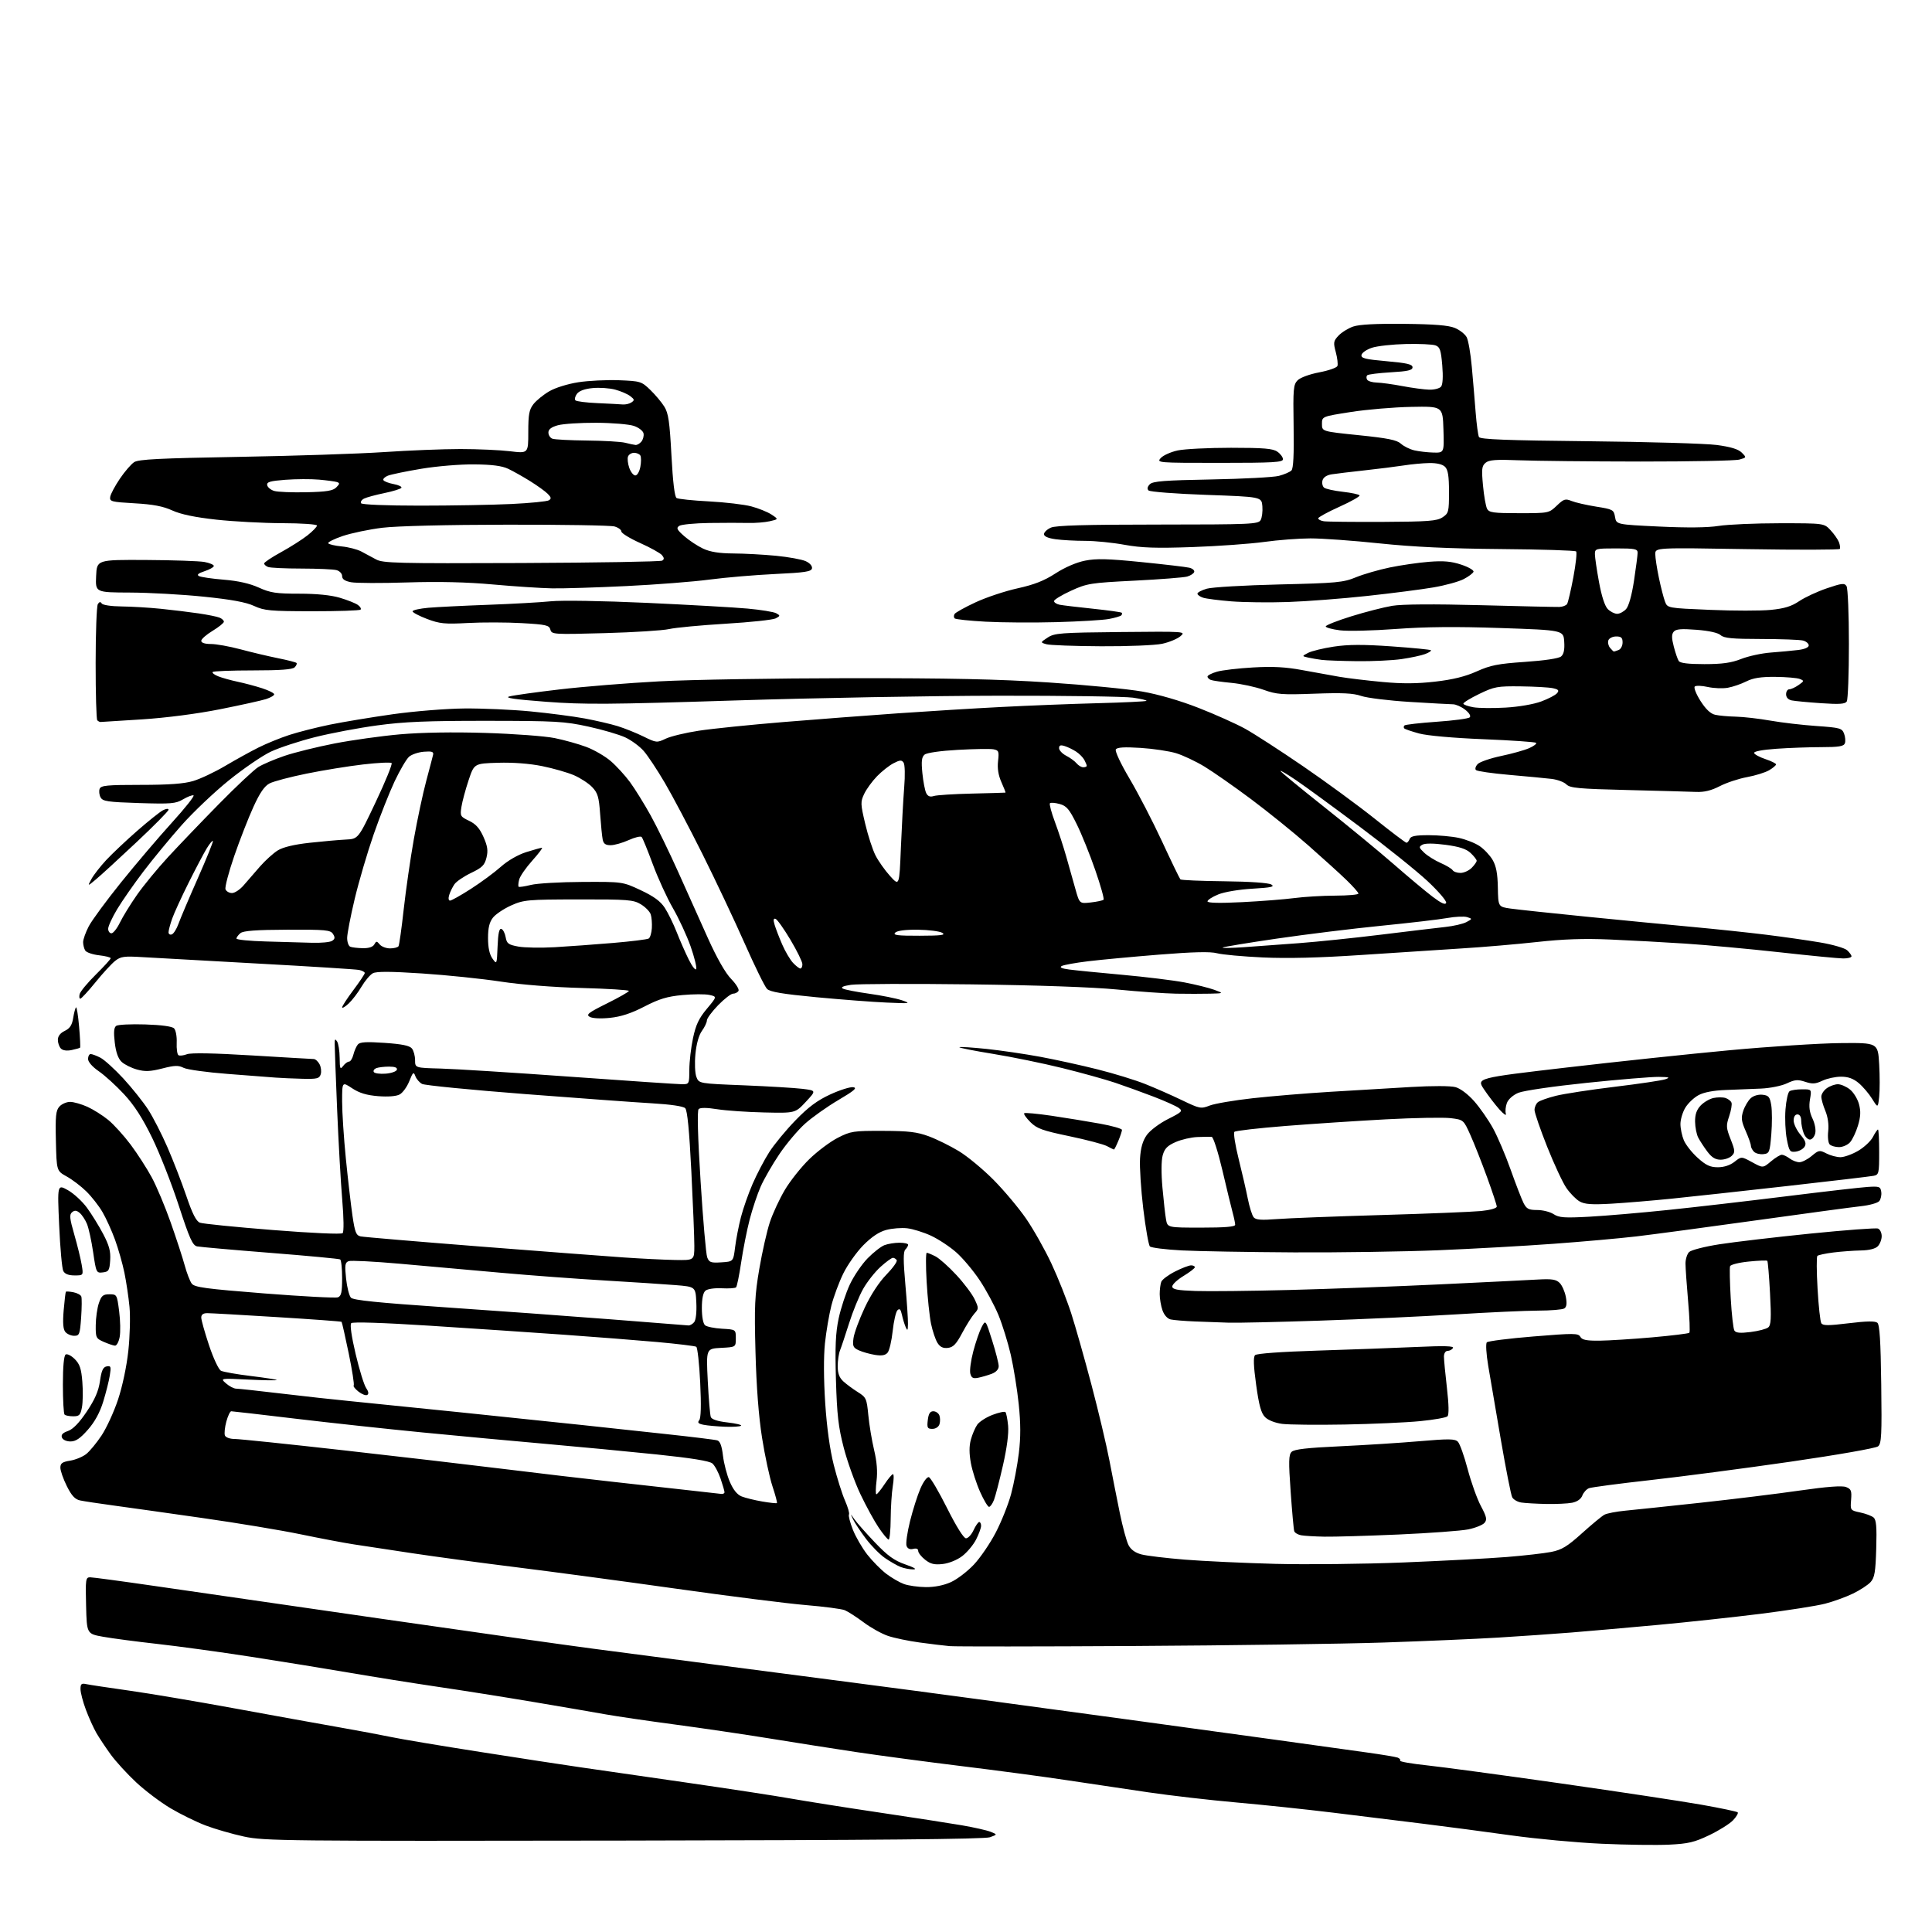 <?xml version="1.0" encoding="UTF-8" standalone="no"?>
<svg 
  version="1.1" 
  xmlns="http://www.w3.org/2000/svg" 
  xmlns:xlink="http://www.w3.org/1999/xlink" 
  xmlns:svg="http://www.w3.org/2000/svg"
  xmlns:rdf="http://www.w3.org/1999/02/22-rdf-syntax-ns#"
  xmlns:cc="http://creativecommons.org/ns#"
  xmlns:dc="http://purl.org/dc/elements/1.1/"
  viewBox="0 0 768 768"
  width="768"
  height="768"
>
<style>svg {background-color: white; }</style>"
<path stroke="none" fill="black" fill-rule="evenodd" d="M663.50,733.28C658.55,733.52 646.51,733.36 636.74,732.92C626.98,732.49 610.78,730.99 600.74,729.59C590.71,728.19 575.08,726.12 566.00,725.00C556.92,723.87 540.73,721.88 530.00,720.57C519.27,719.26 501.95,717.43 491.50,716.51C481.05,715.59 465.30,713.77 456.50,712.48C447.70,711.18 433.07,709.00 424.00,707.64C414.93,706.27 396.02,703.74 382.00,702.03C367.98,700.31 349.07,697.78 340.00,696.42C330.93,695.05 315.40,692.61 305.50,691.00C295.60,689.40 278.84,686.93 268.27,685.52C257.69,684.11 245.31,682.30 240.77,681.49C236.22,680.67 223.28,678.45 212.00,676.55C200.72,674.65 183.62,671.94 174.00,670.53C164.38,669.11 148.62,666.60 139.00,664.95C129.38,663.30 111.60,660.42 99.50,658.55C87.40,656.68 70.75,654.40 62.50,653.48C54.25,652.56 44.58,651.28 41.00,650.64C34.50,649.48 34.50,649.48 34.22,638.24C33.95,627.77 34.06,627.00 35.83,627.00C36.87,627.00 48.47,628.56 61.61,630.47C74.75,632.37 114.97,638.19 151.00,643.40C187.03,648.60 225.28,654.01 236.00,655.41C246.72,656.82 267.43,659.53 282.00,661.43C296.57,663.34 320.88,666.50 336.00,668.47C351.12,670.43 374.75,673.56 388.50,675.42C402.25,677.29 428.80,680.89 447.50,683.42C466.20,685.96 492.98,689.63 507.00,691.58C521.02,693.52 537.39,695.80 543.37,696.64C549.35,697.47 554.86,698.39 555.61,698.68C556.37,698.97 556.80,699.52 556.56,699.90C556.33,700.27 561.18,701.12 567.35,701.77C573.51,702.43 597.44,705.66 620.53,708.95C643.61,712.25 668.73,716.05 676.34,717.40C683.95,718.74 690.44,720.11 690.76,720.43C691.08,720.75 690.26,722.16 688.94,723.56C687.62,724.97 683.38,727.63 679.52,729.48C673.56,732.34 671.14,732.91 663.50,733.28zM248.00,731.66C113.04,731.88 105.05,731.80 97.00,730.06C92.33,729.05 85.46,727.07 81.75,725.66C78.04,724.25 71.75,721.16 67.77,718.80C63.79,716.43 57.65,711.80 54.12,708.50C50.59,705.20 46.06,700.25 44.05,697.50C42.05,694.75 39.48,690.89 38.34,688.93C37.21,686.96 35.31,682.78 34.14,679.64C32.96,676.50 32.00,672.81 32.00,671.44C32.00,669.39 32.39,669.05 34.25,669.46C35.49,669.73 43.13,670.89 51.24,672.03C59.35,673.17 78.25,676.36 93.24,679.11C108.23,681.86 126.80,685.22 134.50,686.57C142.20,687.92 151.65,689.69 155.50,690.50C159.35,691.31 175.32,693.99 191.00,696.44C206.68,698.90 224.45,701.62 230.50,702.49C236.55,703.36 255.45,706.08 272.50,708.55C289.55,711.01 308.45,713.90 314.50,714.98C320.55,716.05 336.30,718.54 349.50,720.50C362.70,722.46 377.45,724.74 382.28,725.57C387.11,726.40 392.28,727.56 393.78,728.16C396.50,729.25 396.50,729.25 393.50,730.34C391.40,731.10 347.69,731.50 248.00,731.66zM451.00,654.31C412.77,654.53 379.70,654.56 377.50,654.36C375.30,654.16 369.91,653.51 365.53,652.91C361.14,652.32 355.52,651.14 353.03,650.31C350.54,649.48 346.15,647.04 343.29,644.89C340.42,642.75 337.04,640.58 335.79,640.07C334.53,639.56 327.55,638.65 320.28,638.04C313.01,637.43 289.81,634.50 268.71,631.52C247.61,628.55 219.14,624.73 205.43,623.03C191.72,621.33 173.07,618.82 164.00,617.45C154.93,616.09 144.35,614.48 140.50,613.89C136.65,613.30 127.20,611.50 119.50,609.91C111.80,608.31 94.25,605.40 80.50,603.44C66.75,601.47 50.78,599.23 45.00,598.44C39.22,597.66 33.29,596.76 31.81,596.44C29.81,596.01 28.45,594.54 26.56,590.74C25.15,587.92 24.00,584.63 24.00,583.43C24.00,581.68 24.75,581.14 27.85,580.64C29.97,580.30 32.85,579.12 34.25,578.02C35.65,576.92 38.41,573.58 40.38,570.61C42.35,567.64 45.30,561.22 46.92,556.35C48.65,551.18 50.35,543.14 51.01,537.01C51.64,531.23 51.85,523.36 51.48,519.51C51.11,515.65 50.20,509.55 49.46,505.95C48.72,502.34 47.04,496.44 45.73,492.83C44.42,489.22 42.16,484.24 40.71,481.77C39.27,479.31 36.38,475.62 34.29,473.58C32.21,471.54 28.70,468.87 26.50,467.66C22.50,465.44 22.50,465.44 22.22,453.59C21.98,443.60 22.20,441.44 23.62,439.87C24.55,438.84 26.48,438.01 27.90,438.02C29.33,438.03 32.42,438.92 34.77,439.98C37.12,441.05 40.84,443.40 43.05,445.21C45.26,447.02 49.25,451.43 51.93,455.00C54.60,458.57 58.37,464.43 60.31,468.00C62.24,471.57 65.65,479.68 67.87,486.00C70.10,492.32 72.60,499.98 73.42,503.00C74.24,506.02 75.49,509.28 76.21,510.24C77.31,511.72 81.65,512.31 105.10,514.16C120.27,515.35 133.44,516.05 134.35,515.70C135.67,515.19 136.00,513.66 136.00,508.09C136.00,504.26 135.65,500.90 135.22,500.64C134.80,500.37 122.31,499.20 107.47,498.03C92.64,496.86 79.54,495.70 78.36,495.46C76.57,495.09 75.37,492.43 71.07,479.26C68.25,470.59 63.49,458.48 60.50,452.34C56.67,444.48 53.37,439.35 49.35,435.02C46.22,431.63 41.70,427.52 39.33,425.88C36.72,424.09 35.00,422.13 35.00,420.95C35.00,419.88 35.47,419.00 36.05,419.00C36.63,419.00 38.37,419.66 39.93,420.46C41.48,421.27 45.57,424.98 49.02,428.71C52.46,432.45 56.88,437.98 58.84,441.00C60.80,444.02 64.26,450.77 66.54,456.00C68.82,461.23 72.20,469.94 74.05,475.36C76.47,482.48 77.98,485.45 79.45,486.03C80.58,486.47 93.61,487.78 108.41,488.95C124.14,490.20 135.69,490.71 136.21,490.19C136.73,489.67 136.66,484.14 136.04,476.90C135.46,470.08 134.55,453.93 134.01,441.00C133.48,428.07 133.04,416.38 133.04,415.00C133.03,413.02 133.23,412.81 134.00,414.00C134.53,414.82 134.99,417.75 135.02,420.50C135.06,424.87 135.23,425.28 136.39,423.75C137.12,422.79 138.18,422.00 138.75,422.00C139.32,422.00 140.09,420.77 140.47,419.26C140.85,417.75 141.65,415.92 142.24,415.21C143.07,414.21 145.60,414.06 152.91,414.56C159.86,415.04 162.84,415.66 163.75,416.80C164.44,417.67 165.00,419.76 165.00,421.44C165.00,424.50 165.00,424.50 175.25,424.77C180.89,424.92 204.11,426.38 226.86,428.02C249.60,429.66 269.52,431.00 271.11,431.00C273.96,431.00 274.00,430.92 274.02,425.25C274.03,422.09 274.68,416.43 275.48,412.68C276.60,407.37 277.82,404.80 280.98,401.02C285.04,396.17 285.04,396.17 282.00,395.50C280.33,395.13 275.50,395.16 271.27,395.55C265.18,396.12 262.03,397.08 256.14,400.13C250.90,402.83 246.85,404.16 242.48,404.61C238.82,404.99 235.51,404.83 234.43,404.22C232.86,403.34 233.88,402.55 241.29,398.87C246.08,396.50 250.00,394.26 250.00,393.90C250.00,393.54 241.56,393.02 231.25,392.74C219.96,392.44 207.13,391.43 199.00,390.19C191.57,389.06 177.56,387.61 167.86,386.97C155.27,386.14 149.65,386.12 148.22,386.88C147.12,387.47 145.09,389.88 143.70,392.23C142.32,394.58 140.02,397.59 138.60,398.92C137.17,400.26 136.00,400.93 136.01,400.42C136.02,399.92 138.04,396.81 140.51,393.52C142.98,390.23 145.00,387.20 145.00,386.79C145.00,386.38 143.99,385.83 142.75,385.57C141.51,385.31 123.62,384.18 103.00,383.06C82.38,381.94 61.64,380.78 56.91,380.49C49.35,380.02 48.03,380.19 45.78,381.96C44.37,383.07 40.84,386.90 37.94,390.49C35.03,394.07 32.32,397.00 31.92,397.00C31.52,397.00 31.41,396.16 31.67,395.14C31.94,394.12 34.82,390.64 38.08,387.42C41.34,384.20 44.00,381.27 44.00,380.91C44.00,380.55 41.92,380.03 39.38,379.74C36.83,379.45 34.37,378.61 33.89,377.86C33.42,377.11 33.04,375.60 33.04,374.50C33.05,373.40 34.06,370.58 35.28,368.23C36.50,365.88 42.29,358.00 48.15,350.73C54.01,343.45 63.10,332.77 68.34,327.00C73.58,321.23 77.45,316.35 76.93,316.17C76.42,315.98 74.54,316.70 72.75,317.76C69.84,319.48 68.01,319.63 55.22,319.23C42.74,318.83 40.83,318.54 39.98,316.96C39.44,315.96 39.28,314.44 39.61,313.57C40.12,312.23 42.56,312.00 55.93,312.00C67.11,312.00 73.12,311.56 76.78,310.47C79.62,309.63 85.34,306.93 89.50,304.47C93.66,302.01 99.63,298.71 102.78,297.14C105.93,295.57 111.42,293.32 115.00,292.16C118.58,290.99 125.83,289.15 131.13,288.06C136.42,286.98 147.67,285.12 156.13,283.92C164.68,282.72 177.27,281.70 184.50,281.63C191.65,281.56 203.51,282.08 210.87,282.79C218.22,283.50 227.89,284.76 232.37,285.59C236.84,286.42 242.75,287.79 245.50,288.64C248.25,289.49 252.87,291.34 255.77,292.76C260.94,295.30 261.12,295.31 264.65,293.63C266.63,292.69 272.58,291.26 277.87,290.46C283.17,289.65 298.30,288.11 311.50,287.02C324.70,285.94 345.18,284.37 357.00,283.55C368.82,282.72 387.27,281.59 398.00,281.04C408.73,280.48 426.01,279.80 436.40,279.53C446.80,279.26 455.50,278.84 455.73,278.60C455.97,278.36 453.54,277.79 450.33,277.33C447.13,276.87 423.12,276.52 397.00,276.56C370.88,276.59 323.62,277.44 292.00,278.45C242.06,280.04 232.20,280.11 217.01,278.96C204.48,278.01 200.37,277.41 202.51,276.84C204.16,276.39 213.15,275.14 222.50,274.05C231.85,272.95 249.62,271.51 262.00,270.85C274.38,270.18 308.35,269.62 337.50,269.59C377.69,269.56 396.91,269.97 417.00,271.30C431.57,272.26 448.23,273.88 454.00,274.89C460.55,276.03 469.01,278.49 476.50,281.42C483.10,284.00 491.43,287.74 495.00,289.71C498.57,291.69 508.93,298.39 518.00,304.60C527.08,310.81 539.88,320.19 546.46,325.44C553.03,330.70 558.72,335.00 559.10,335.00C559.48,335.00 560.05,334.32 560.36,333.50C560.80,332.36 562.64,332.00 567.92,332.00C571.76,332.00 577.16,332.48 579.91,333.08C582.67,333.67 586.38,335.13 588.16,336.33C589.94,337.53 592.27,340.00 593.34,341.83C594.75,344.26 595.32,347.24 595.42,352.82C595.56,360.48 595.56,360.48 600.53,361.18C603.26,361.57 616.98,363.03 631.00,364.43C645.02,365.83 663.92,367.66 673.00,368.49C682.08,369.33 695.12,370.71 702.00,371.56C708.88,372.41 718.55,373.79 723.50,374.63C728.45,375.46 733.29,376.86 734.25,377.73C735.21,378.60 736.00,379.69 736.00,380.15C736.00,380.62 734.54,381.00 732.75,381.00C730.96,381.00 719.60,379.90 707.50,378.55C695.40,377.21 678.52,375.66 670.00,375.10C661.48,374.54 647.98,373.81 640.00,373.47C629.63,373.02 621.37,373.31 611.00,374.46C603.02,375.34 589.52,376.50 581.00,377.02C572.48,377.55 554.48,378.72 541.00,379.63C524.48,380.74 511.78,381.05 502.00,380.60C494.02,380.23 485.82,379.48 483.77,378.93C481.15,378.23 474.34,378.39 460.77,379.48C450.17,380.33 437.45,381.52 432.50,382.12C427.55,382.72 422.84,383.57 422.04,384.01C421.06,384.55 422.04,385.01 425.04,385.40C427.49,385.73 436.99,386.67 446.16,387.50C455.32,388.33 466.41,389.69 470.82,390.52C475.22,391.36 480.55,392.68 482.66,393.45C486.50,394.86 486.50,394.86 481.00,395.00C477.98,395.08 471.91,395.08 467.52,395.00C463.13,394.92 452.55,394.18 444.02,393.34C434.33,392.40 412.44,391.63 385.74,391.30C362.21,391.01 340.86,391.09 338.28,391.48C335.14,391.95 334.07,392.45 335.04,392.98C335.84,393.41 340.55,394.33 345.50,395.02C350.45,395.71 356.30,396.88 358.50,397.62C362.27,398.90 361.92,398.95 352.50,398.54C347.00,398.31 334.40,397.34 324.50,396.41C311.03,395.13 306.10,394.30 304.90,393.10C304.02,392.22 300.02,384.07 296.01,375.00C292.00,365.93 284.45,349.95 279.24,339.50C274.02,329.05 267.28,316.29 264.26,311.15C261.24,306.01 257.47,300.32 255.87,298.51C254.28,296.69 251.00,294.28 248.58,293.14C246.16,292.00 239.53,290.06 233.84,288.82C224.41,286.76 220.85,286.56 193.50,286.54C169.85,286.52 160.64,286.90 150.00,288.35C142.57,289.35 131.38,291.47 125.13,293.05C118.88,294.63 111.00,297.22 107.63,298.81C104.26,300.40 96.77,305.52 90.99,310.19C85.21,314.85 76.74,322.89 72.17,328.05C67.60,333.21 60.77,341.49 56.99,346.46C53.22,351.43 48.52,358.17 46.56,361.44C44.60,364.71 43.00,368.20 43.00,369.19C43.00,370.19 43.59,371.00 44.30,371.00C45.02,371.00 46.54,369.07 47.68,366.72C48.83,364.36 51.87,359.41 54.46,355.72C57.04,352.03 62.57,345.29 66.76,340.75C70.94,336.21 80.02,326.74 86.93,319.70C93.84,312.66 100.93,306.01 102.67,304.92C104.41,303.83 109.10,301.83 113.08,300.47C117.07,299.12 125.99,296.91 132.91,295.56C139.84,294.21 151.57,292.57 159.00,291.91C167.57,291.16 179.98,290.95 193.00,291.35C204.28,291.70 216.65,292.62 220.50,293.40C224.35,294.18 230.01,295.77 233.08,296.92C236.15,298.07 240.50,300.59 242.75,302.52C245.01,304.45 248.46,308.23 250.44,310.91C252.41,313.60 256.10,319.56 258.65,324.15C261.19,328.74 266.09,338.80 269.54,346.50C272.99,354.20 278.34,366.12 281.43,372.99C284.99,380.89 288.37,386.82 290.64,389.14C292.61,391.17 293.93,393.31 293.56,393.91C293.19,394.51 292.22,395.00 291.40,395.00C290.59,395.00 287.92,397.07 285.46,399.59C283.01,402.12 281.00,404.84 281.00,405.63C281.00,406.43 280.11,408.30 279.03,409.79C277.80,411.48 276.83,414.94 276.44,419.00C276.09,422.66 276.26,426.64 276.83,428.11C277.84,430.72 277.84,430.72 295.67,431.43C305.48,431.83 315.98,432.46 319.00,432.83C324.50,433.51 324.50,433.51 320.31,438.01C316.12,442.50 316.12,442.50 303.81,442.22C297.04,442.07 288.62,441.49 285.09,440.93C280.97,440.27 278.34,440.26 277.72,440.88C277.10,441.50 277.37,451.75 278.50,469.67C279.46,484.98 280.64,498.54 281.12,499.80C281.89,501.83 282.56,502.07 286.75,501.80C291.50,501.50 291.50,501.50 292.21,495.81C292.59,492.69 293.64,487.29 294.54,483.81C295.43,480.34 297.54,474.35 299.22,470.50C300.90,466.65 303.85,461.02 305.78,458.00C307.71,454.98 312.39,449.29 316.19,445.38C321.33,440.07 324.87,437.44 330.03,435.06C333.85,433.30 337.97,432.00 339.18,432.18C340.90,432.43 339.58,433.57 333.25,437.30C328.77,439.94 322.79,444.18 319.97,446.72C317.15,449.26 312.58,454.68 309.82,458.77C307.06,462.86 303.72,468.65 302.40,471.64C301.08,474.62 299.10,480.54 298.00,484.78C296.90,489.03 295.39,496.68 294.63,501.79C293.87,506.90 292.96,511.37 292.60,511.73C292.25,512.09 289.69,512.26 286.92,512.11C284.08,511.96 281.26,512.37 280.45,513.05C279.49,513.84 279.00,516.20 279.00,520.00C279.00,523.46 279.51,526.18 280.28,526.82C280.98,527.40 284.02,528.02 287.03,528.19C292.50,528.50 292.50,528.50 292.50,532.00C292.50,535.50 292.50,535.50 286.60,535.80C280.70,536.11 280.70,536.11 281.35,548.97C281.71,556.05 282.25,562.49 282.56,563.30C282.92,564.23 285.28,565.00 289.17,565.44C292.49,565.82 294.93,566.40 294.59,566.74C294.25,567.08 291.39,567.27 288.24,567.15C285.08,567.03 281.24,566.69 279.70,566.38C277.59,565.96 277.16,565.51 277.95,564.56C278.64,563.73 278.78,558.63 278.34,549.61C277.98,542.08 277.27,535.67 276.77,535.36C276.26,535.05 269.25,534.20 261.18,533.47C253.10,532.75 236.38,531.44 224.00,530.56C211.62,529.68 187.79,528.08 171.03,527.00C152.28,525.80 140.20,525.40 139.62,525.98C139.05,526.55 139.73,531.28 141.38,538.28C142.86,544.54 144.74,550.61 145.55,551.76C146.49,553.12 146.66,554.09 146.00,554.50C145.44,554.85 143.88,554.26 142.52,553.20C141.17,552.14 140.31,551.02 140.60,550.73C140.90,550.44 140.00,544.70 138.62,537.98C137.23,531.26 135.95,525.62 135.78,525.45C135.61,525.27 124.06,524.43 110.12,523.57C96.18,522.70 83.70,522.00 82.39,522.00C80.78,522.00 80.00,522.57 80.00,523.75C80.00,524.71 81.39,529.66 83.09,534.76C84.80,539.90 86.91,544.41 87.84,544.89C88.75,545.36 94.11,546.31 99.75,546.99C105.39,547.67 110.00,548.39 110.00,548.59C110.00,548.79 104.94,548.71 98.75,548.41C87.50,547.86 87.50,547.86 89.86,549.93C91.16,551.07 92.96,552.00 93.86,552.01C94.76,552.01 102.92,552.90 112.00,553.98C121.08,555.06 133.00,556.38 138.50,556.90C144.00,557.43 164.03,559.47 183.00,561.42C201.97,563.38 223.80,565.66 231.50,566.48C239.20,567.31 254.05,568.91 264.50,570.04C274.95,571.16 284.23,572.30 285.12,572.57C286.24,572.90 286.93,574.75 287.39,578.64C287.75,581.72 288.97,586.39 290.11,589.03C291.49,592.24 293.05,594.17 294.84,594.87C296.30,595.45 299.98,596.35 303.00,596.87C306.02,597.39 308.65,597.67 308.84,597.49C309.02,597.31 308.23,594.31 307.07,590.83C305.92,587.35 304.05,578.65 302.92,571.50C301.58,563.01 300.68,551.21 300.32,537.50C299.83,519.11 300.02,514.98 301.85,504.31C303.00,497.61 304.88,489.29 306.04,485.81C307.19,482.34 309.87,476.57 311.99,473.00C314.11,469.43 318.47,463.94 321.68,460.81C324.88,457.68 329.98,453.86 333.00,452.31C338.18,449.66 339.23,449.50 351.00,449.54C361.23,449.57 364.54,449.97 369.24,451.71C372.39,452.88 377.77,455.54 381.19,457.61C384.60,459.69 390.80,464.82 394.95,469.01C399.10,473.20 404.90,480.11 407.84,484.36C410.78,488.61 415.33,496.68 417.96,502.29C420.59,507.91 424.11,516.77 425.80,522.00C427.49,527.23 431.12,540.05 433.88,550.50C436.64,560.95 439.84,574.45 441.00,580.50C442.16,586.55 444.03,595.99 445.15,601.49C446.27,606.98 447.83,612.70 448.60,614.20C449.54,616.01 451.27,617.26 453.76,617.91C455.82,618.45 463.57,619.38 471.00,619.98C478.43,620.58 494.62,621.33 507.00,621.66C519.38,621.98 542.33,621.73 558.00,621.10C573.67,620.46 592.12,619.49 599.00,618.93C605.88,618.38 613.80,617.47 616.61,616.92C620.82,616.09 622.99,614.78 628.85,609.50C632.77,605.97 636.79,602.65 637.78,602.12C638.78,601.58 642.50,600.86 646.05,600.52C649.60,600.18 663.08,598.76 676.00,597.36C688.92,595.96 706.68,593.78 715.46,592.51C726.17,590.97 732.21,590.51 733.80,591.11C735.86,591.90 736.13,592.56 735.84,596.21C735.50,600.35 735.54,600.40 739.42,601.22C741.58,601.67 743.98,602.57 744.75,603.21C745.85,604.12 746.09,606.86 745.83,615.59C745.56,624.92 745.18,627.15 743.59,628.90C742.54,630.06 739.39,632.12 736.59,633.47C733.79,634.83 728.80,636.64 725.50,637.49C722.20,638.35 710.73,640.15 700.00,641.50C689.27,642.84 670.83,644.84 659.00,645.93C647.17,647.02 631.65,648.38 624.50,648.96C617.35,649.53 604.30,650.43 595.50,650.97C586.70,651.50 566.23,652.39 550.00,652.93C533.77,653.47 489.23,654.09 451.00,654.31zM368.00,630.90C371.50,630.94 375.14,630.21 378.00,628.92C380.48,627.80 384.58,624.66 387.13,621.95C389.68,619.24 393.60,613.50 395.83,609.20C398.07,604.90 400.81,598.04 401.92,593.94C403.02,589.85 404.41,582.54 405.00,577.69C405.77,571.35 405.76,565.88 404.96,558.19C404.35,552.31 402.93,543.50 401.81,538.60C400.68,533.71 398.48,526.58 396.91,522.77C395.33,518.96 391.99,512.75 389.47,508.96C386.96,505.18 382.79,500.20 380.20,497.90C377.62,495.60 373.07,492.60 370.11,491.22C367.14,489.85 362.86,488.51 360.60,488.26C358.33,488.00 354.58,488.30 352.26,488.93C349.42,489.69 346.46,491.68 343.16,495.02C340.48,497.75 336.90,502.80 335.22,506.24C333.53,509.68 331.41,515.41 330.49,518.97C329.58,522.53 328.43,529.28 327.93,533.97C327.38,539.23 327.42,548.32 328.03,557.68C328.67,567.44 329.89,576.25 331.44,582.37C332.77,587.60 334.78,593.99 335.92,596.55C337.05,599.12 337.76,601.59 337.48,602.04C337.20,602.49 337.90,605.20 339.03,608.08C340.16,610.95 342.76,615.42 344.79,618.01C346.83,620.60 350.22,624.02 352.31,625.61C354.41,627.20 357.56,629.03 359.31,629.67C361.07,630.32 364.98,630.87 368.00,630.90zM363.00,623.86C361.62,623.87 359.38,623.43 358.00,622.89C356.62,622.34 353.83,620.75 351.79,619.34C349.74,617.93 346.33,614.47 344.20,611.64C342.07,608.81 339.79,605.38 339.13,604.00C337.94,601.50 337.94,601.50 339.70,604.00C340.67,605.38 344.33,609.52 347.85,613.21C352.88,618.48 355.45,620.34 359.87,621.88C363.54,623.16 364.63,623.85 363.00,623.86zM374.74,621.72C371.42,622.09 369.90,621.72 367.75,620.02C366.24,618.83 365.00,617.25 365.00,616.52C365.00,615.68 364.26,615.38 363.01,615.71C361.72,616.04 360.79,615.63 360.37,614.53C360.01,613.59 360.64,609.15 361.76,604.66C362.88,600.17 364.74,594.33 365.90,591.67C367.10,588.91 368.54,586.99 369.25,587.20C369.94,587.41 373.20,592.96 376.50,599.54C380.16,606.84 383.08,611.50 384.00,611.50C384.82,611.50 386.18,610.05 387.00,608.27C387.82,606.50 388.84,605.03 389.25,605.02C389.66,605.01 390.00,605.69 390.00,606.54C390.00,607.39 389.10,609.84 388.01,611.98C386.91,614.13 384.44,617.09 382.50,618.57C380.45,620.13 377.22,621.44 374.74,621.72zM353.25,612.00C352.84,612.00 351.06,609.86 349.30,607.25C347.53,604.64 344.27,598.67 342.05,594.00C339.82,589.33 336.83,581.00 335.40,575.50C333.27,567.29 332.71,562.46 332.30,548.50C331.92,535.30 332.16,529.84 333.38,524.09C334.25,520.02 336.25,513.95 337.83,510.59C339.40,507.24 342.58,502.57 344.88,500.21C347.19,497.85 350.21,495.49 351.60,494.96C352.99,494.43 355.68,494.00 357.57,494.00C359.45,494.00 361.00,494.36 361.00,494.80C361.00,495.24 360.50,496.10 359.88,496.72C359.05,497.55 359.05,501.13 359.88,510.44C360.50,517.37 360.97,524.49 360.93,526.27C360.88,528.98 360.73,529.18 360.00,527.50C359.53,526.40 358.86,524.20 358.52,522.61C358.05,520.45 357.60,520.00 356.75,520.85C356.13,521.47 355.28,525.17 354.86,529.08C354.44,532.98 353.54,536.85 352.85,537.68C351.95,538.77 350.54,539.02 347.83,538.59C345.76,538.26 342.88,537.45 341.43,536.79C339.12,535.73 338.85,535.13 339.28,531.93C339.55,529.92 341.55,524.51 343.71,519.89C346.16,514.69 349.44,509.67 352.35,506.69C354.93,504.04 356.78,501.46 356.46,500.94C356.14,500.42 355.46,500.00 354.94,500.00C354.43,500.00 352.21,501.62 350.02,503.60C347.82,505.59 344.72,509.52 343.12,512.35C341.51,515.18 339.00,521.33 337.53,526.00C336.05,530.67 334.43,535.53 333.92,536.80C333.42,538.06 333.00,540.89 333.00,543.08C333.00,545.94 333.64,547.65 335.25,549.13C336.49,550.26 339.07,552.17 341.00,553.38C344.31,555.45 344.54,555.95 345.17,562.54C345.53,566.37 346.57,572.60 347.47,576.39C348.58,581.05 348.89,585.02 348.44,588.64C348.07,591.59 348.04,594.00 348.37,594.00C348.70,594.00 350.16,592.20 351.62,590.00C353.07,587.80 354.58,586.00 354.97,586.00C355.36,586.00 355.33,588.14 354.90,590.75C354.47,593.36 354.09,599.21 354.06,603.75C354.03,608.29 353.66,612.00 353.25,612.00zM526.50,610.85C522.65,610.78 518.46,610.53 517.19,610.29C515.92,610.04 514.70,609.32 514.48,608.67C514.26,608.03 513.62,600.98 513.06,593.02C512.20,580.93 512.26,578.31 513.43,577.14C514.46,576.11 519.59,575.52 532.67,574.92C542.48,574.46 556.72,573.56 564.32,572.90C575.96,571.90 578.36,571.93 579.53,573.11C580.29,573.87 582.04,578.77 583.42,584.00C584.80,589.23 587.16,595.82 588.67,598.65C590.95,602.93 591.20,604.06 590.13,605.34C589.42,606.19 586.52,607.36 583.67,607.95C580.83,608.53 568.38,609.44 556.00,609.99C543.62,610.53 530.35,610.92 526.50,610.85zM393.16,599.00C392.67,599.00 391.08,596.34 389.62,593.08C388.16,589.83 386.50,584.67 385.94,581.61C385.24,577.82 385.23,574.85 385.93,572.28C386.49,570.20 387.64,567.53 388.47,566.33C389.31,565.14 392.03,563.39 394.52,562.44C397.01,561.49 399.32,560.99 399.67,561.33C400.01,561.68 400.49,564.10 400.74,566.73C401.03,569.74 400.27,575.56 398.69,582.50C397.31,588.55 395.70,594.74 395.12,596.25C394.53,597.76 393.65,599.00 393.16,599.00zM614.62,597.85C610.71,597.77 606.26,597.51 604.75,597.28C603.24,597.05 601.61,596.11 601.12,595.18C600.64,594.26 598.63,584.05 596.64,572.50C594.66,560.95 592.39,547.67 591.60,543.00C590.80,538.21 590.55,534.11 591.04,533.60C591.51,533.11 599.87,532.05 609.61,531.26C625.72,529.94 627.39,529.95 628.21,531.41C628.89,532.63 630.66,532.99 635.80,532.94C639.48,532.90 648.91,532.31 656.74,531.62C664.57,530.93 671.23,530.11 671.54,529.80C671.85,529.48 671.63,523.89 671.06,517.37C670.49,510.84 670.02,504.07 670.01,502.32C670.00,500.57 670.65,498.50 671.44,497.71C672.23,496.92 677.65,495.53 683.50,494.62C689.34,493.71 705.58,491.80 719.59,490.38C733.60,488.97 745.72,488.06 746.53,488.37C747.34,488.68 748.00,490.04 748.00,491.40C748.00,492.75 747.29,494.56 746.43,495.43C745.43,496.42 742.96,497.03 739.68,497.08C736.83,497.13 731.93,497.49 728.78,497.88C725.64,498.28 722.78,498.89 722.43,499.24C722.08,499.59 722.11,505.47 722.51,512.31C722.90,519.15 723.57,525.31 724.00,526.00C724.62,527.00 726.80,527.00 734.90,526.01C741.91,525.15 745.40,525.09 746.27,525.81C747.19,526.57 747.60,533.06 747.82,550.25C748.09,570.46 747.92,573.82 746.57,574.94C745.69,575.67 730.52,578.33 711.76,581.05C693.47,583.70 668.37,586.99 655.98,588.37C643.60,589.75 632.65,591.20 631.66,591.58C630.66,591.96 629.47,593.27 629.00,594.50C628.47,595.90 626.98,596.95 624.95,597.36C623.19,597.71 618.54,597.93 614.62,597.85zM286.75,593.86C287.44,593.94 288.00,593.63 288.00,593.18C288.00,592.73 287.30,590.30 286.44,587.78C285.58,585.26 284.12,582.55 283.19,581.75C282.04,580.76 274.90,579.61 261.00,578.16C249.72,576.99 229.93,575.11 217.00,573.97C204.07,572.84 182.03,570.79 168.00,569.42C153.97,568.05 131.31,565.60 117.63,563.97C103.96,562.33 92.39,561.00 91.92,561.00C91.46,561.00 90.58,562.85 89.97,565.10C89.36,567.36 89.11,569.84 89.40,570.60C89.71,571.40 91.34,572.00 93.22,572.01C95.02,572.01 114.50,574.03 136.50,576.51C158.50,578.98 187.30,582.34 200.50,583.97C213.70,585.60 232.82,587.85 243.00,588.97C253.18,590.10 266.90,591.63 273.50,592.37C280.10,593.11 286.06,593.78 286.75,593.86zM28.02,573.00C26.40,573.00 24.96,572.34 24.62,571.44C24.20,570.35 24.91,569.58 27.01,568.85C29.02,568.15 31.48,565.61 34.48,561.14C37.74,556.27 39.16,553.00 39.74,549.00C40.34,544.80 40.96,543.44 42.41,543.16C44.07,542.84 44.22,543.25 43.65,546.76C43.31,548.94 42.12,553.64 41.02,557.21C39.68,561.54 37.65,565.26 34.92,568.35C31.88,571.81 30.11,573.00 28.02,573.00zM370.63,568.00C368.67,568.00 368.45,567.58 368.81,564.50C369.11,561.96 369.71,561.00 371.00,561.00C371.98,561.00 373.07,561.74 373.42,562.64C373.76,563.54 373.78,565.12 373.46,566.14C373.11,567.22 371.93,568.00 370.63,568.00zM534.50,566.27C523.50,566.47 512.35,566.35 509.73,566.02C506.90,565.65 504.12,564.57 502.90,563.34C501.32,561.77 500.48,558.72 499.34,550.51C498.29,542.93 498.17,539.43 498.91,538.69C499.56,538.04 509.33,537.34 523.74,536.89C536.81,536.48 554.42,535.83 562.89,535.45C574.21,534.93 578.09,535.04 577.58,535.87C577.20,536.49 576.23,537.00 575.44,537.00C574.61,537.00 574.00,537.96 573.99,539.25C573.99,540.49 574.52,546.12 575.18,551.77C575.94,558.35 576.02,562.38 575.40,563.00C574.87,563.53 569.95,564.40 564.47,564.93C558.99,565.47 545.50,566.07 534.50,566.27zM29.12,563.00C27.59,563.00 26.03,562.70 25.67,562.33C25.30,561.97 25.00,556.59 25.00,550.39C25.00,543.25 25.40,538.87 26.10,538.44C26.71,538.06 28.33,538.88 29.71,540.25C31.71,542.25 32.32,544.07 32.73,549.28C33.02,552.87 32.95,557.43 32.58,559.40C32.00,562.51 31.53,563.00 29.12,563.00zM388.89,547.67C386.82,548.09 386.17,547.75 385.71,546.01C385.40,544.81 385.93,540.83 386.90,537.16C387.86,533.50 389.36,529.17 390.22,527.54C391.78,524.57 391.78,524.57 394.39,532.84C395.83,537.38 397.00,541.99 397.00,543.08C397.00,544.31 395.97,545.44 394.25,546.10C392.74,546.67 390.33,547.38 388.89,547.67zM376.81,535.81C374.88,536.03 373.71,535.47 372.66,533.81C371.86,532.54 370.71,529.12 370.10,526.21C369.50,523.30 368.71,515.76 368.35,509.46C367.99,503.16 368.01,498.00 368.40,498.00C368.78,498.00 370.35,498.65 371.89,499.44C373.42,500.24 377.15,503.55 380.16,506.81C383.18,510.06 386.44,514.40 387.41,516.44C389.10,520.01 389.10,520.24 387.33,522.18C386.33,523.30 384.15,526.75 382.50,529.85C380.14,534.30 378.93,535.57 376.81,535.81zM45.70,534.92C45.04,534.87 43.04,534.20 41.25,533.42C38.16,532.07 38.00,531.73 38.06,526.75C38.09,523.86 38.65,519.92 39.31,518.00C40.31,515.04 40.97,514.50 43.50,514.50C46.45,514.50 46.51,514.61 47.36,521.23C47.84,524.93 47.93,529.55 47.57,531.48C47.21,533.42 46.37,534.96 45.70,534.92zM29.49,531.00C28.25,531.00 26.68,530.31 25.98,529.48C25.09,528.40 24.89,525.87 25.31,520.86C25.64,516.96 26.04,513.63 26.20,513.47C26.37,513.31 27.71,513.41 29.18,513.69C30.66,513.98 32.07,514.73 32.32,515.38C32.56,516.02 32.53,519.80 32.25,523.78C31.77,530.44 31.56,531.00 29.49,531.00zM695.87,529.50C698.97,529.12 702.13,528.29 702.89,527.67C704.01,526.75 704.15,524.09 703.61,514.07C703.25,507.22 702.76,501.43 702.53,501.20C702.31,500.97 698.97,501.10 695.13,501.49C691.29,501.87 687.96,502.71 687.73,503.34C687.51,503.98 687.62,509.70 687.99,516.06C688.35,522.42 689.01,528.20 689.44,528.91C690.03,529.86 691.74,530.02 695.87,529.50zM273.63,526.88C274.25,526.95 275.28,526.36 275.93,525.59C276.63,524.74 276.98,521.65 276.80,517.84C276.50,511.50 276.50,511.50 268.50,510.85C264.10,510.49 251.50,509.67 240.50,509.02C229.50,508.38 210.82,506.99 199.00,505.93C187.18,504.87 169.12,503.26 158.88,502.35C148.63,501.44 139.50,500.98 138.58,501.33C137.15,501.88 137.00,502.91 137.57,508.24C137.93,511.68 138.81,515.11 139.51,515.86C140.45,516.85 150.30,517.86 176.63,519.65C196.34,521.00 225.97,523.14 242.48,524.43C258.99,525.71 273.01,526.82 273.63,526.88zM488.50,525.79C485.20,525.69 479.12,525.47 475.00,525.30C470.88,525.13 466.53,524.77 465.35,524.50C464.07,524.21 462.76,522.74 462.10,520.86C461.49,519.12 461.00,516.23 461.00,514.43C461.00,512.63 461.28,510.43 461.62,509.54C461.97,508.64 464.43,506.80 467.09,505.45C469.75,504.10 472.62,503.00 473.47,503.00C474.31,503.00 474.99,503.34 474.97,503.75C474.95,504.16 472.93,505.72 470.47,507.21C468.01,508.70 466.00,510.58 466.00,511.39C466.00,512.55 467.93,512.93 475.25,513.19C480.34,513.37 497.10,513.19 512.50,512.79C527.90,512.40 554.90,511.39 572.50,510.55C590.10,509.71 607.59,508.85 611.37,508.63C616.92,508.32 618.59,508.59 619.99,509.99C620.94,510.94 622.05,513.43 622.44,515.51C622.94,518.20 622.76,519.54 621.82,520.13C621.10,520.59 616.45,520.98 611.50,520.99C606.55,521.00 591.70,521.68 578.50,522.50C565.30,523.32 541.00,524.44 524.50,524.98C508.00,525.53 491.80,525.89 488.50,525.79zM29.62,507.00C27.25,507.00 25.77,506.42 25.16,505.25C24.65,504.29 23.92,496.13 23.52,487.13C22.79,470.76 22.79,470.76 26.98,473.11C29.29,474.40 32.69,477.54 34.56,480.08C36.42,482.62 39.33,487.32 41.02,490.54C43.40,495.07 44.03,497.41 43.80,500.94C43.53,505.03 43.23,505.53 40.87,505.80C38.31,506.10 38.22,505.92 37.03,497.80C36.36,493.24 35.25,488.15 34.56,486.50C33.87,484.85 32.57,482.88 31.65,482.13C30.42,481.10 29.66,481.04 28.65,481.88C27.53,482.81 27.67,484.30 29.53,490.75C30.76,495.01 32.08,500.41 32.47,502.75C33.18,507.00 33.18,507.00 29.62,507.00zM268.25,500.86C276.00,501.00 276.00,501.00 276.01,495.25C276.02,492.09 275.48,478.76 274.82,465.63C274.01,449.36 273.23,441.37 272.38,440.52C271.62,439.76 266.54,439.01 259.32,438.59C252.82,438.22 229.99,436.55 208.59,434.90C187.18,433.25 168.82,431.44 167.78,430.88C166.74,430.32 165.54,428.93 165.11,427.78C164.43,425.93 164.15,426.16 162.70,429.79C161.80,432.05 160.07,434.43 158.86,435.07C157.51,435.80 154.24,436.05 150.30,435.74C145.71,435.37 142.84,434.50 139.97,432.60C136.00,429.97 136.00,429.97 136.00,437.86C136.00,442.19 136.67,452.44 137.49,460.62C138.31,468.80 139.49,478.99 140.11,483.26C141.08,489.89 141.56,491.09 143.37,491.49C144.54,491.74 165.75,493.54 190.50,495.48C215.25,497.42 241.12,499.39 248.00,499.86C254.88,500.33 263.99,500.78 268.25,500.86zM514.36,497.84C496.29,497.74 476.22,497.39 469.77,497.06C463.32,496.72 457.62,496.00 457.10,495.47C456.58,494.94 455.40,488.21 454.47,480.53C453.55,472.85 452.97,463.83 453.18,460.49C453.45,456.20 454.25,453.46 455.87,451.18C457.16,449.37 460.88,446.57 464.29,444.85C469.91,442.02 470.25,441.66 468.55,440.41C467.53,439.67 463.06,437.66 458.60,435.95C454.15,434.24 447.26,431.75 443.30,430.41C439.34,429.08 429.89,426.45 422.30,424.58C414.71,422.70 402.31,420.16 394.74,418.93C387.17,417.70 381.16,416.51 381.38,416.28C381.61,416.06 386.45,416.37 392.15,416.96C397.84,417.56 407.45,418.97 413.50,420.09C419.55,421.21 429.80,423.46 436.28,425.09C442.76,426.71 451.31,429.34 455.28,430.93C459.25,432.51 465.81,435.40 469.86,437.35C476.91,440.74 477.38,440.83 480.86,439.48C482.86,438.70 490.57,437.39 498.00,436.56C505.43,435.74 519.38,434.58 529.00,434.00C538.62,433.42 552.98,432.57 560.91,432.10C569.37,431.60 576.67,431.62 578.60,432.16C580.54,432.69 583.58,434.99 586.02,437.76C588.30,440.35 591.66,445.17 593.48,448.48C595.31,451.79 598.48,459.23 600.52,465.00C602.57,470.77 604.88,476.74 605.65,478.25C606.83,480.56 607.69,481.00 611.06,481.00C613.27,481.00 616.20,481.74 617.59,482.65C619.73,484.05 621.89,484.20 631.80,483.66C638.24,483.31 652.27,482.11 663.00,480.99C673.73,479.88 694.88,477.43 710.00,475.55C725.12,473.67 739.75,471.99 742.50,471.82C747.07,471.53 747.53,471.70 747.83,473.81C748.01,475.07 747.65,476.72 747.03,477.46C746.41,478.21 743.12,479.12 739.70,479.49C736.29,479.86 717.52,482.40 698.00,485.12C678.48,487.85 657.10,490.71 650.50,491.49C643.90,492.26 629.05,493.59 617.50,494.43C605.95,495.28 585.41,496.43 571.86,496.99C558.31,497.54 532.43,497.93 514.36,497.84zM477.55,488.00C486.91,488.00 491.00,487.66 491.00,486.87C491.00,486.24 490.56,484.10 490.02,482.12C489.48,480.13 487.63,472.54 485.93,465.25C484.20,457.90 482.30,451.96 481.66,451.91C481.02,451.86 478.48,451.89 476.00,451.99C473.52,452.08 469.62,452.98 467.32,453.99C464.05,455.43 462.94,456.57 462.19,459.26C461.62,461.33 461.58,466.43 462.09,472.10C462.55,477.27 463.19,482.96 463.51,484.75C464.09,488.00 464.09,488.00 477.55,488.00zM507.47,484.61C511.89,484.26 530.58,483.54 549.00,483.00C567.42,482.47 585.31,481.74 588.75,481.40C592.38,481.03 594.99,480.29 594.99,479.63C594.98,479.01 593.24,473.74 591.12,467.93C589.01,462.12 586.04,454.61 584.53,451.24C581.78,445.12 581.78,445.12 576.64,444.48C573.81,444.14 562.27,444.35 551.00,444.95C539.73,445.55 521.73,446.74 511.00,447.59C500.27,448.44 491.14,449.49 490.70,449.92C490.25,450.35 491.00,455.16 492.36,460.60C493.72,466.05 495.37,473.20 496.02,476.50C496.68,479.80 497.72,483.12 498.33,483.87C499.19,484.92 501.29,485.09 507.47,484.61zM640.50,478.49C632.72,478.93 629.93,478.73 627.93,477.59C626.51,476.78 624.16,474.39 622.69,472.27C621.22,470.16 617.77,462.75 615.01,455.82C612.26,448.89 610.00,442.32 610.00,441.23C610.00,440.14 610.60,438.75 611.32,438.15C612.05,437.54 615.31,436.39 618.57,435.58C621.83,434.78 632.38,433.16 642.00,432.00C651.62,430.84 660.62,429.50 662.00,429.02C664.05,428.31 663.58,428.14 659.38,428.08C656.56,428.04 643.67,429.10 630.73,430.45C617.67,431.80 605.59,433.56 603.59,434.40C601.47,435.28 599.59,436.95 599.02,438.44C598.49,439.84 598.30,441.77 598.60,442.74C598.91,443.71 597.75,442.93 596.02,441.00C594.30,439.07 591.55,435.48 589.91,433.02C586.92,428.54 586.92,428.54 622.71,424.36C642.39,422.06 671.55,418.97 687.50,417.49C703.45,416.01 723.25,414.73 731.50,414.65C746.50,414.50 746.50,414.50 747.00,423.00C747.27,427.68 747.27,433.52 747.00,436.00C746.50,440.50 746.50,440.50 744.19,436.79C742.93,434.75 740.53,431.94 738.87,430.54C736.73,428.74 734.67,428.00 731.82,428.00C729.61,428.00 726.29,428.72 724.45,429.59C721.70,430.90 720.46,430.98 717.58,430.03C714.65,429.06 713.46,429.16 710.32,430.65C708.24,431.64 703.64,432.57 700.03,432.73C696.44,432.88 690.12,433.14 686.00,433.29C681.18,433.46 677.32,434.19 675.21,435.33C673.39,436.30 671.03,438.54 669.96,440.30C668.89,442.06 668.01,444.98 668.00,446.78C668.00,448.59 668.61,451.51 669.35,453.28C670.09,455.05 672.56,458.19 674.85,460.25C678.14,463.22 679.81,464.00 682.87,464.00C685.31,464.00 687.74,463.21 689.48,461.84C692.23,459.67 692.23,459.67 696.52,462.01C700.80,464.35 700.80,464.35 703.98,461.67C705.72,460.20 707.68,459.01 708.33,459.03C708.97,459.05 710.37,459.72 711.44,460.53C712.51,461.34 714.24,462.00 715.30,462.00C716.35,462.00 718.54,460.88 720.17,459.51C722.96,457.17 723.31,457.11 726.02,458.51C727.60,459.33 730.12,460.00 731.61,460.00C733.10,460.00 736.27,458.86 738.66,457.46C741.04,456.06 743.68,453.59 744.52,451.96C745.36,450.33 746.26,449.00 746.53,449.00C746.79,449.00 747.00,453.04 747.00,457.98C747.00,466.50 746.88,466.99 744.75,467.41C743.51,467.65 728.10,469.48 710.50,471.46C692.90,473.45 672.20,475.71 664.50,476.49C656.80,477.27 646.00,478.17 640.50,478.49zM683.98,461.00C681.90,461.00 680.43,460.10 678.68,457.75C677.34,455.96 675.72,453.46 675.06,452.20C674.41,450.93 673.85,448.09 673.82,445.89C673.78,443.06 674.42,441.18 676.01,439.49C677.24,438.18 679.53,436.82 681.10,436.48C682.67,436.13 684.82,436.13 685.89,436.46C686.95,436.80 688.03,437.64 688.29,438.32C688.56,439.01 688.14,441.44 687.37,443.72C686.10,447.47 686.16,448.33 687.96,452.89C689.74,457.42 689.79,458.07 688.40,459.46C687.55,460.31 685.56,461.00 683.98,461.00zM700.99,458.79C699.61,458.95 697.93,458.53 697.24,457.84C696.56,457.16 696.00,456.07 696.00,455.43C696.00,454.78 695.07,452.15 693.94,449.59C692.21,445.68 692.05,444.37 692.97,441.58C693.58,439.74 694.92,437.48 695.95,436.55C697.04,435.56 699.00,434.99 700.65,435.18C703.08,435.45 703.56,436.05 704.11,439.40C704.45,441.55 704.46,446.73 704.12,450.90C703.53,458.08 703.36,458.52 700.99,458.79zM713.80,457.80C711.51,458.08 711.21,457.65 710.28,452.80C709.71,449.89 709.48,444.57 709.76,441.00C710.03,437.43 710.76,434.17 711.38,433.77C712.00,433.36 714.23,433.02 716.34,433.02C720.18,433.00 720.18,433.00 719.49,437.04C719.01,439.92 719.29,442.10 720.49,444.63C721.46,446.67 721.92,449.19 721.57,450.58C721.23,451.91 720.28,453.00 719.46,453.00C718.63,453.00 717.51,451.85 716.98,450.43C716.44,449.02 716.00,446.77 716.00,445.43C716.00,443.94 715.42,443.00 714.50,443.00C713.58,443.00 713.00,443.94 713.00,445.42C713.00,446.76 714.21,449.28 715.68,451.03C717.74,453.48 718.12,454.59 717.33,455.86C716.76,456.76 715.17,457.64 713.80,457.80zM442.80,456.96C442.64,456.94 441.38,456.32 440.00,455.58C438.62,454.85 431.90,453.08 425.05,451.65C414.36,449.42 412.17,448.63 409.60,446.06C407.95,444.41 406.84,442.83 407.13,442.53C407.43,442.24 412.35,442.70 418.08,443.54C423.81,444.39 432.44,445.80 437.25,446.67C442.06,447.54 446.00,448.66 446.00,449.16C446.00,449.66 445.35,451.62 444.55,453.53C443.75,455.44 442.97,456.98 442.80,456.96zM731.05,456.00C729.59,456.00 727.92,455.52 727.33,454.93C726.74,454.34 726.47,451.97 726.74,449.65C727.03,447.04 726.60,443.98 725.61,441.60C724.72,439.48 724.00,436.94 724.00,435.93C724.00,434.93 725.00,433.41 726.22,432.56C727.44,431.70 729.41,431.00 730.59,431.00C731.77,431.00 733.91,431.92 735.34,433.05C736.78,434.18 738.41,436.81 738.97,438.90C739.74,441.76 739.64,443.87 738.57,447.44C737.78,450.05 736.36,453.05 735.41,454.09C734.47,455.14 732.50,456.00 731.05,456.00zM120.18,428.83C116.51,428.74 111.70,428.53 109.50,428.36C107.30,428.19 98.75,427.54 90.50,426.90C82.25,426.27 74.37,425.18 73.00,424.48C70.93,423.43 69.44,423.47 64.50,424.74C59.74,425.95 57.66,426.04 54.46,425.15C52.23,424.54 49.49,423.17 48.36,422.12C46.97,420.82 46.08,418.33 45.62,414.43C45.13,410.23 45.29,408.42 46.22,407.78C46.92,407.30 52.10,407.05 57.72,407.23C64.14,407.43 68.41,408.01 69.19,408.79C69.88,409.48 70.35,412.01 70.24,414.47C70.13,416.91 70.45,419.16 70.94,419.46C71.43,419.77 72.95,419.59 74.32,419.07C75.92,418.46 85.03,418.63 100.15,419.55C112.99,420.33 124.05,420.97 124.71,420.98C125.38,420.99 126.42,421.92 127.02,423.04C127.62,424.16 127.83,425.96 127.49,427.04C126.94,428.75 126.03,428.98 120.18,428.83zM153.26,426.80C155.51,426.64 157.53,425.94 157.76,425.25C158.03,424.41 157.02,424.00 154.67,424.00C152.74,424.00 150.45,424.27 149.59,424.60C148.72,424.94 148.28,425.64 148.60,426.16C148.92,426.68 151.02,426.97 153.26,426.80zM28.48,417.41C26.61,417.81 24.99,417.59 24.23,416.83C23.55,416.15 23.00,414.59 23.00,413.35C23.00,411.89 23.96,410.65 25.73,409.80C27.76,408.83 28.63,407.52 29.08,404.73C29.41,402.67 29.92,400.74 30.21,400.45C30.50,400.17 31.05,403.59 31.44,408.06C31.83,412.52 32.01,416.31 31.83,416.47C31.65,416.63 30.14,417.06 28.48,417.41zM276.76,385.18C277.01,384.46 276.00,380.41 274.52,376.18C273.03,371.96 269.87,365.12 267.49,361.00C265.11,356.88 261.51,349.00 259.48,343.50C257.45,338.00 255.47,333.15 255.07,332.72C254.67,332.29 252.35,332.85 249.92,333.95C247.49,335.05 244.27,335.97 242.77,335.98C240.73,335.99 239.92,335.43 239.58,333.75C239.33,332.51 238.87,327.92 238.56,323.55C238.08,316.77 237.61,315.20 235.38,312.87C233.94,311.37 230.68,309.25 228.13,308.15C225.58,307.06 219.90,305.43 215.50,304.54C210.49,303.53 203.93,303.03 198.00,303.21C188.50,303.50 188.50,303.50 186.28,310.14C185.06,313.80 183.78,318.53 183.44,320.67C182.85,324.37 182.98,324.62 186.47,326.28C189.15,327.56 190.68,329.28 192.19,332.70C193.82,336.38 194.07,338.14 193.38,340.94C192.64,343.93 191.66,344.90 187.27,347.00C184.39,348.38 181.41,350.40 180.65,351.50C179.89,352.60 178.95,354.51 178.57,355.75C178.15,357.09 178.29,358.00 178.90,358.00C179.47,358.00 183.21,355.90 187.22,353.32C191.22,350.75 196.57,346.81 199.10,344.55C201.87,342.09 205.89,339.77 209.19,338.73C212.21,337.78 215.02,337.00 215.43,337.00C215.85,337.00 214.11,339.30 211.58,342.12C209.05,344.94 206.70,348.33 206.37,349.67C206.03,351.00 205.94,352.27 206.16,352.49C206.38,352.71 208.57,352.38 211.03,351.77C213.49,351.15 222.70,350.62 231.50,350.58C247.50,350.50 247.50,350.50 254.70,353.87C259.91,356.32 262.55,358.25 264.26,360.87C265.56,362.87 267.68,367.20 268.98,370.50C270.27,373.80 272.45,378.75 273.82,381.50C275.19,384.25 276.51,385.91 276.76,385.18zM318.17,385.00C318.63,385.00 318.98,384.21 318.96,383.25C318.94,382.29 316.81,377.94 314.21,373.58C311.62,369.23 308.96,365.48 308.30,365.26C307.43,364.98 307.33,365.64 307.94,367.68C308.41,369.23 309.76,372.75 310.96,375.50C312.16,378.25 314.08,381.51 315.24,382.75C316.40,383.99 317.72,385.00 318.17,385.00zM197.80,376.18C198.00,371.02 198.45,368.98 199.30,369.26C199.96,369.48 200.73,370.97 201.01,372.56C201.45,375.07 202.09,375.55 206.01,376.27C208.48,376.73 215.00,376.84 220.50,376.53C226.00,376.21 236.42,375.45 243.66,374.84C250.90,374.23 257.29,373.44 257.87,373.08C258.44,372.73 259.00,370.88 259.12,368.97C259.24,367.06 259.04,364.58 258.67,363.47C258.30,362.35 256.54,360.55 254.75,359.47C251.78,357.67 249.64,357.50 230.00,357.53C209.62,357.57 208.22,357.69 203.21,359.92C200.31,361.22 197.04,363.40 195.96,364.77C194.54,366.58 194.00,368.82 194.00,372.91C194.00,376.68 194.58,379.38 195.75,381.03C197.49,383.49 197.50,383.46 197.80,376.18zM144.20,376.92C146.58,376.97 148.21,376.44 148.78,375.44C149.57,374.02 149.77,374.02 150.95,375.44C151.66,376.30 153.51,377.00 155.06,377.00C156.61,377.00 158.12,376.61 158.42,376.13C158.71,375.65 159.65,369.02 160.49,361.38C161.34,353.75 163.15,341.20 164.52,333.50C165.89,325.80 168.09,315.45 169.42,310.50C170.75,305.55 171.98,300.82 172.17,300.00C172.43,298.82 171.64,298.57 168.50,298.82C166.30,299.00 163.64,299.90 162.60,300.82C161.55,301.75 158.98,306.13 156.88,310.57C154.79,315.01 151.04,324.47 148.56,331.61C146.08,338.74 142.69,350.27 141.02,357.23C139.36,364.20 138.00,371.23 138.00,372.86C138.00,374.50 138.56,376.06 139.25,376.34C139.94,376.62 142.17,376.88 144.20,376.92zM494.51,376.52C499.46,376.17 509.35,375.45 516.50,374.91C523.65,374.37 538.27,372.86 549.00,371.54C559.73,370.22 571.20,368.85 574.50,368.49C577.80,368.14 581.59,367.26 582.92,366.55C585.32,365.26 585.32,365.24 583.22,364.57C582.05,364.20 578.49,364.36 575.30,364.93C572.11,365.51 560.27,366.89 549.00,368.01C537.73,369.13 519.05,371.43 507.50,373.12C495.95,374.81 486.28,376.41 486.01,376.67C485.74,376.93 489.57,376.86 494.51,376.52zM124.00,374.77C127.58,374.88 131.18,374.54 132.00,374.01C133.17,373.27 133.25,372.66 132.38,371.28C131.38,369.68 129.51,369.51 114.20,369.57C101.75,369.62 96.71,370.00 95.57,370.94C94.71,371.66 94.00,372.63 94.00,373.09C94.00,373.56 99.29,374.08 105.75,374.25C112.21,374.43 120.42,374.66 124.00,374.77zM68.31,371.43C69.03,371.16 70.22,369.26 70.95,367.22C71.68,365.17 75.14,357.02 78.65,349.09C82.15,341.17 84.84,334.51 84.63,334.29C84.41,334.07 83.32,335.38 82.21,337.20C81.10,339.01 77.87,345.13 75.03,350.80C72.20,356.46 69.23,362.93 68.44,365.17C67.65,367.42 67.00,369.86 67.00,370.59C67.00,371.33 67.59,371.71 68.31,371.43zM365.55,371.97C374.22,371.95 376.09,371.70 374.54,370.80C373.47,370.18 369.10,369.63 364.84,369.58C359.88,369.53 356.65,369.95 355.85,370.75C354.85,371.75 356.79,371.99 365.55,371.97zM574.87,358.89C575.11,358.16 571.75,354.25 567.41,350.20C563.06,346.15 550.95,336.44 540.50,328.62C530.05,320.80 518.69,312.50 515.25,310.17C511.81,307.83 509.00,306.17 509.00,306.47C509.00,306.76 516.76,313.16 526.25,320.68C535.74,328.21 548.23,338.48 554.00,343.52C559.77,348.56 566.73,354.37 569.46,356.45C572.93,359.07 574.56,359.81 574.87,358.89zM433.61,358.74C436.08,358.46 438.36,357.97 438.68,357.65C439.00,357.33 437.52,352.03 435.38,345.87C433.25,339.71 429.93,331.48 428.00,327.59C425.05,321.62 423.98,320.36 421.23,319.60C419.44,319.11 417.70,318.97 417.37,319.29C417.05,319.62 417.93,322.95 419.33,326.69C420.73,330.44 422.76,336.65 423.85,340.50C424.93,344.35 426.57,350.14 427.48,353.37C429.13,359.25 429.13,359.25 433.61,358.74zM493.75,358.62C501.31,358.24 510.65,357.51 514.50,357.00C518.35,356.49 525.66,356.05 530.75,356.03C535.84,356.01 540.00,355.65 540.00,355.21C540.00,354.78 537.86,352.36 535.25,349.83C532.64,347.30 525.77,341.08 520.00,336.00C514.23,330.92 503.99,322.66 497.26,317.63C490.53,312.61 482.21,306.80 478.78,304.72C475.35,302.64 470.28,300.25 467.52,299.41C464.76,298.57 458.40,297.62 453.39,297.30C446.93,296.89 444.08,297.07 443.56,297.90C443.15,298.57 445.49,303.58 449.00,309.51C452.40,315.24 458.21,326.47 461.92,334.46C465.62,342.45 468.92,349.25 469.23,349.57C469.55,349.88 477.39,350.22 486.66,350.32C496.85,350.43 504.24,350.94 505.37,351.61C506.86,352.49 505.35,352.83 497.87,353.27C492.49,353.58 486.69,354.56 484.25,355.56C481.91,356.52 480.00,357.75 480.00,358.31C480.00,358.96 484.77,359.07 493.75,358.62zM92.22,355.00C93.33,355.00 95.42,353.61 96.87,351.91C98.31,350.22 101.24,346.85 103.37,344.42C105.50,342.00 108.68,339.12 110.44,338.04C112.52,336.75 116.92,335.70 123.07,335.02C128.26,334.45 134.73,333.88 137.45,333.74C142.41,333.50 142.41,333.50 149.38,318.76C153.22,310.66 156.05,303.71 155.67,303.33C155.29,302.95 150.19,303.20 144.35,303.88C138.50,304.56 128.38,306.20 121.86,307.53C115.35,308.85 108.74,310.60 107.17,311.41C105.14,312.46 103.32,315.10 100.74,320.75C98.76,325.08 95.32,333.88 93.10,340.32C90.89,346.75 89.33,352.69 89.64,353.51C89.96,354.33 91.12,355.00 92.22,355.00zM38.12,349.58C34.75,352.39 34.75,352.39 36.34,349.45C37.21,347.83 39.86,344.43 42.21,341.90C44.57,339.37 50.10,334.15 54.50,330.30C58.90,326.45 63.51,322.76 64.75,322.11C66.01,321.45 67.00,321.35 67.00,321.88C67.00,322.40 61.26,328.22 54.25,334.80C47.24,341.39 39.98,348.04 38.12,349.58zM358.12,336.90C358.47,328.43 359.06,317.68 359.43,313.00C359.83,308.15 359.72,303.92 359.19,303.16C358.42,302.04 357.74,302.09 355.18,303.41C353.48,304.29 350.53,306.61 348.63,308.57C346.72,310.54 344.43,313.68 343.54,315.56C342.02,318.76 342.05,319.52 343.94,327.49C345.05,332.18 346.89,337.83 348.03,340.05C349.16,342.27 351.75,345.94 353.79,348.20C357.50,352.31 357.50,352.31 358.12,336.90zM580.56,347.00C581.90,347.00 583.90,346.10 585.00,345.00C586.10,343.90 587.00,342.63 587.00,342.17C587.00,341.72 585.92,340.33 584.60,339.09C582.85,337.45 580.16,336.57 574.67,335.83C569.93,335.20 566.51,335.18 565.45,335.77C563.93,336.62 564.00,336.93 566.14,338.96C567.44,340.20 570.36,342.03 572.64,343.03C574.92,344.02 577.08,345.32 577.45,345.92C577.82,346.51 579.22,347.00 580.56,347.00zM371.24,316.42C372.40,316.06 379.24,315.62 386.43,315.46C393.62,315.29 399.59,315.12 399.70,315.08C399.81,315.04 399.08,313.17 398.08,310.93C396.86,308.20 396.42,305.46 396.74,302.57C397.18,298.67 397.01,298.24 394.86,297.85C393.56,297.62 387.22,297.72 380.76,298.08C373.86,298.46 368.42,299.24 367.54,299.97C366.38,300.93 366.19,302.57 366.66,307.35C367.00,310.73 367.69,314.31 368.20,315.30C368.85,316.57 369.74,316.90 371.24,316.42zM674.16,314.80C671.60,314.69 659.34,314.36 646.93,314.05C627.54,313.58 624.11,313.26 622.66,311.81C621.74,310.88 619.07,309.89 616.74,309.62C614.41,309.34 606.88,308.63 600.02,308.03C593.16,307.43 587.17,306.57 586.71,306.11C586.25,305.65 586.58,304.57 587.44,303.70C588.30,302.84 592.49,301.41 596.75,300.51C601.01,299.62 606.02,298.22 607.87,297.40C609.73,296.58 610.97,295.63 610.63,295.29C610.28,294.95 600.89,294.30 589.75,293.85C577.77,293.37 567.31,292.44 564.15,291.58C561.20,290.78 558.54,289.87 558.23,289.56C557.92,289.25 557.95,288.72 558.29,288.38C558.63,288.04 564.40,287.38 571.12,286.91C577.84,286.45 583.74,285.66 584.24,285.16C584.78,284.62 584.05,283.40 582.44,282.13C580.95,280.96 578.78,279.99 577.62,279.97C576.45,279.96 568.70,279.53 560.39,279.02C552.08,278.51 543.40,277.44 541.11,276.65C537.90,275.54 533.59,275.34 522.53,275.75C509.63,276.23 507.51,276.07 502.31,274.21C499.11,273.06 493.38,271.83 489.58,271.46C485.77,271.10 482.05,270.57 481.33,270.29C480.60,270.01 480.00,269.41 480.00,268.94C480.00,268.47 481.69,267.61 483.75,267.01C485.81,266.41 492.29,265.65 498.15,265.32C506.00,264.87 511.11,265.15 517.65,266.37C522.52,267.28 529.20,268.48 532.50,269.05C535.80,269.61 543.45,270.53 549.50,271.09C557.40,271.83 563.32,271.79 570.50,270.96C577.50,270.16 582.45,268.94 587.00,266.90C592.50,264.43 595.46,263.85 606.25,263.11C613.95,262.59 619.61,261.74 620.55,260.96C621.63,260.06 622.01,258.29 621.80,255.09C621.50,250.50 621.50,250.50 596.50,249.65C578.74,249.05 566.69,249.16 554.89,250.03C545.76,250.71 535.74,250.95 532.64,250.56C529.54,250.17 527.00,249.47 527.00,249.01C527.00,248.54 531.58,246.73 537.18,244.99C542.77,243.25 550.09,241.38 553.43,240.82C557.33,240.17 569.86,240.08 588.50,240.57C604.45,241.00 618.57,241.31 619.88,241.27C621.19,241.23 622.57,240.69 622.95,240.08C623.33,239.47 624.45,234.67 625.44,229.43C626.42,224.19 626.92,219.58 626.53,219.20C626.15,218.81 612.71,218.39 596.67,218.26C576.02,218.08 561.92,217.42 548.42,216.01C537.92,214.90 525.55,214.01 520.92,214.02C516.29,214.03 508.00,214.66 502.50,215.43C497.00,216.19 484.18,217.11 474.00,217.47C459.39,217.98 453.71,217.78 447.00,216.56C442.32,215.70 435.30,215.00 431.39,215.00C427.48,215.00 422.19,214.71 419.64,214.36C416.65,213.95 415.00,213.23 415.00,212.34C415.00,211.58 416.24,210.41 417.75,209.74C419.75,208.86 431.39,208.53 460.32,208.52C497.34,208.50 500.21,208.38 501.13,206.73C501.67,205.76 501.98,203.29 501.81,201.23C501.50,197.50 501.50,197.50 479.52,196.72C467.43,196.29 457.10,195.50 456.56,194.96C455.93,194.33 456.11,193.46 457.08,192.49C458.29,191.29 462.92,190.93 481.53,190.59C494.17,190.36 506.24,189.72 508.37,189.17C510.50,188.61 512.75,187.64 513.37,187.01C514.14,186.24 514.41,180.63 514.23,169.45C513.99,154.52 514.14,152.86 515.84,151.16C516.91,150.09 520.62,148.73 524.44,148.01C528.14,147.31 531.38,146.17 531.65,145.48C531.91,144.78 531.62,142.31 531.00,139.99C529.97,136.16 530.06,135.56 532.08,133.42C533.30,132.12 535.92,130.50 537.90,129.81C540.31,128.97 546.99,128.62 558.18,128.74C570.19,128.86 575.84,129.32 578.35,130.37C580.27,131.17 582.37,132.83 583.02,134.04C583.68,135.26 584.60,140.59 585.07,145.88C585.55,151.17 586.24,159.32 586.60,164.00C586.97,168.68 587.56,173.05 587.91,173.73C588.40,174.66 598.90,175.07 631.53,175.40C655.16,175.64 678.08,176.31 682.45,176.89C687.98,177.63 690.99,178.54 692.36,179.91C694.31,181.87 694.31,181.88 691.41,182.69C689.81,183.14 672.08,183.48 652.00,183.47C631.92,183.45 610.29,183.22 603.91,182.97C594.73,182.60 591.96,182.80 590.56,183.95C589.04,185.21 588.90,186.43 589.51,192.95C589.89,197.10 590.63,201.29 591.14,202.25C591.95,203.77 593.65,204.00 603.89,204.00C615.64,204.00 615.72,203.98 618.83,201.02C621.62,198.34 622.24,198.15 624.72,199.15C626.25,199.77 630.65,200.78 634.49,201.39C641.16,202.45 641.51,202.64 642.00,205.50C642.52,208.50 642.52,208.50 659.51,209.31C670.62,209.84 678.81,209.76 683.19,209.06C686.87,208.48 697.81,208.00 707.49,208.00C725.10,208.00 725.10,208.00 727.66,210.75C729.07,212.26 730.57,214.40 731.00,215.50C731.42,216.60 731.58,217.81 731.36,218.20C731.13,218.58 714.53,218.62 694.47,218.29C658.00,217.68 658.00,217.68 658.00,220.27C658.00,221.70 658.65,225.95 659.44,229.71C660.23,233.47 661.32,237.71 661.86,239.13C662.84,241.72 662.84,241.72 679.78,242.43C689.09,242.83 699.95,242.83 703.91,242.44C709.32,241.91 712.12,241.05 715.22,238.96C717.49,237.44 722.43,235.14 726.21,233.86C732.19,231.82 733.21,231.71 734.03,233.01C734.55,233.83 734.97,244.18 734.97,256.00C734.97,267.82 734.59,278.10 734.12,278.84C733.47,279.87 731.18,280.03 723.89,279.53C718.72,279.18 713.49,278.68 712.25,278.43C710.83,278.13 710.00,277.23 710.00,275.98C710.00,274.89 710.57,274.00 711.28,274.00C711.98,274.00 713.63,273.25 714.95,272.32C717.22,270.73 717.24,270.61 715.42,269.89C714.36,269.48 709.99,269.11 705.71,269.07C699.99,269.02 696.93,269.50 694.21,270.86C692.17,271.89 688.86,273.03 686.85,273.39C684.84,273.76 681.24,273.61 678.85,273.08C676.46,272.54 674.13,272.47 673.69,272.91C673.24,273.36 674.26,275.93 675.96,278.61C678.03,281.88 679.95,283.71 681.78,284.13C683.27,284.48 686.98,284.82 690.00,284.88C693.02,284.95 699.22,285.66 703.76,286.46C708.30,287.26 716.55,288.22 722.09,288.60C731.43,289.25 732.23,289.47 733.05,291.64C733.54,292.93 733.68,294.66 733.36,295.49C732.91,296.68 730.91,297.00 724.05,297.00C719.24,297.00 711.17,297.29 706.12,297.65C700.49,298.05 697.07,298.71 697.28,299.34C697.47,299.91 699.51,301.00 701.81,301.77C704.12,302.54 706.00,303.48 706.00,303.87C706.00,304.25 704.76,305.30 703.25,306.19C701.74,307.08 697.80,308.30 694.50,308.91C691.20,309.51 686.32,311.13 683.66,312.50C680.23,314.27 677.46,314.94 674.16,314.80zM430.62,305.00C431.38,305.00 432.00,304.75 432.00,304.43C432.00,304.12 431.57,303.06 431.04,302.08C430.51,301.09 429.05,299.61 427.79,298.79C426.53,297.96 424.49,296.97 423.25,296.58C421.58,296.05 421.00,296.26 421.00,297.41C421.00,298.25 422.27,299.61 423.82,300.41C425.38,301.21 427.23,302.57 427.95,303.43C428.66,304.30 429.86,305.00 430.62,305.00zM39.93,287.00C39.60,287.00 39.03,286.70 38.67,286.33C38.30,285.97 38.01,275.73 38.02,263.58C38.02,251.44 38.42,240.89 38.89,240.14C39.49,239.20 39.96,239.12 40.43,239.89C40.82,240.52 44.21,241.03 48.31,241.07C52.26,241.11 59.33,241.53 64.00,242.01C68.67,242.49 75.42,243.31 79.00,243.84C82.58,244.37 86.29,245.12 87.25,245.51C88.21,245.90 89.00,246.63 89.00,247.13C89.00,247.64 86.97,249.27 84.50,250.77C82.03,252.26 80.00,254.05 80.00,254.74C80.00,255.53 81.42,256.00 83.84,256.00C85.95,256.00 91.24,256.95 95.59,258.11C99.94,259.28 106.62,260.86 110.43,261.63C114.24,262.39 117.58,263.25 117.86,263.53C118.14,263.81 117.81,264.59 117.13,265.27C116.26,266.14 111.38,266.50 100.53,266.50C92.09,266.50 84.89,266.78 84.55,267.12C84.21,267.45 85.19,268.23 86.72,268.84C88.25,269.45 91.75,270.43 94.50,271.01C97.25,271.59 101.64,272.76 104.25,273.61C106.86,274.46 109.00,275.54 109.00,276.00C109.00,276.47 107.54,277.32 105.75,277.90C103.96,278.47 95.75,280.29 87.50,281.93C78.42,283.74 66.19,285.33 56.52,285.96C47.73,286.53 40.26,287.00 39.93,287.00zM598.50,281.28C603.68,280.99 609.69,279.95 612.66,278.84C615.50,277.79 618.33,276.31 618.96,275.55C619.87,274.46 619.53,274.06 617.30,273.57C615.76,273.23 610.00,272.91 604.50,272.84C595.22,272.73 594.03,272.95 588.00,275.86C584.42,277.59 581.60,279.33 581.72,279.75C581.84,280.16 583.64,280.79 585.72,281.15C587.80,281.51 593.55,281.57 598.50,281.28zM677.52,264.00C684.65,264.00 688.19,263.50 692.14,261.95C695.00,260.82 700.31,259.67 703.92,259.40C707.54,259.13 712.41,258.67 714.75,258.39C717.35,258.08 719.00,257.36 719.00,256.56C719.00,255.83 717.99,254.96 716.75,254.63C715.51,254.30 708.01,254.02 700.08,254.01C688.59,254.00 685.32,253.69 683.98,252.48C682.93,251.53 679.31,250.73 674.38,250.35C668.28,249.88 666.20,250.06 665.32,251.12C664.46,252.15 664.47,253.62 665.35,257.00C665.99,259.48 666.87,262.06 667.32,262.75C667.86,263.60 671.09,264.00 677.52,264.00zM539.50,262.83C533.45,262.76 527.15,262.53 525.50,262.33C523.85,262.12 521.38,261.70 520.00,261.39C517.50,260.83 517.50,260.83 520.00,259.52C521.38,258.80 525.97,257.68 530.21,257.04C535.93,256.18 541.84,256.15 553.13,256.94C561.50,257.53 568.56,258.22 568.81,258.48C569.07,258.73 568.04,259.42 566.52,259.99C565.00,260.57 560.78,261.47 557.13,262.00C553.48,262.53 545.55,262.90 539.50,262.83zM641.54,259.00C641.70,259.00 642.55,258.73 643.42,258.39C644.29,258.06 645.00,256.71 645.00,255.39C645.00,253.50 644.47,253.00 642.47,253.00C641.08,253.00 639.68,253.68 639.36,254.51C639.04,255.34 639.33,256.69 640.01,257.51C640.69,258.33 641.38,259.00 641.54,259.00zM437.70,256.90C427.14,256.85 417.38,256.48 416.00,256.10C413.50,255.39 413.50,255.39 416.45,253.45C419.16,251.66 421.57,251.48 445.45,251.24C471.27,250.99 471.48,251.00 469.24,252.91C467.99,253.97 464.71,255.33 461.94,255.92C459.17,256.51 448.26,256.96 437.70,256.90zM240.40,251.68C220.00,252.24 219.28,252.19 218.79,250.29C218.33,248.53 217.09,248.25 207.39,247.70C201.40,247.36 191.78,247.34 186.00,247.65C176.77,248.15 174.80,247.95 169.75,246.04C166.59,244.84 164.00,243.47 164.00,243.01C164.00,242.54 166.81,241.91 170.25,241.60C173.69,241.30 184.38,240.77 194.00,240.42C203.62,240.07 214.88,239.44 219.00,239.02C223.28,238.58 239.58,238.85 257.00,239.64C273.77,240.41 291.85,241.43 297.16,241.92C302.47,242.40 307.61,243.24 308.57,243.78C310.21,244.70 310.19,244.83 308.36,245.81C307.28,246.39 298.32,247.35 288.45,247.94C278.58,248.54 268.48,249.49 266.00,250.06C263.52,250.63 252.01,251.36 240.40,251.68zM420.00,247.31C410.93,247.56 398.25,247.48 391.83,247.13C385.41,246.78 379.85,246.19 379.48,245.82C379.11,245.44 379.10,244.66 379.46,244.07C379.82,243.49 383.57,241.40 387.81,239.43C392.04,237.46 399.55,234.96 404.50,233.87C411.13,232.41 415.09,230.85 419.56,227.95C423.23,225.56 427.86,223.56 431.27,222.88C435.75,221.97 440.33,222.09 453.70,223.43C462.94,224.36 471.53,225.37 472.79,225.68C474.06,225.99 474.92,226.75 474.71,227.37C474.51,227.99 473.25,228.81 471.92,229.19C470.59,229.57 461.18,230.31 451.00,230.82C433.45,231.70 432.15,231.91 425.75,234.83C422.04,236.53 419.00,238.38 419.00,238.94C419.00,239.50 420.01,240.16 421.25,240.40C422.49,240.64 428.44,241.35 434.48,241.98C440.53,242.62 445.66,243.33 445.90,243.57C446.14,243.81 446.05,244.28 445.71,244.63C445.36,244.97 443.15,245.62 440.79,246.06C438.43,246.50 429.07,247.06 420.00,247.31zM642.85,244.00C643.86,244.00 645.46,243.15 646.40,242.11C647.45,240.95 648.67,236.60 649.54,230.86C650.32,225.71 650.97,220.71 650.98,219.75C651.00,218.22 649.94,218.00 642.50,218.00C634.35,218.00 634.00,218.09 634.00,220.25C634.00,221.49 634.73,226.49 635.63,231.38C636.66,237.00 637.94,240.94 639.13,242.13C640.16,243.16 641.83,244.00 642.85,244.00zM124.08,242.98C107.36,242.96 105.05,242.75 101.00,240.87C97.81,239.39 91.98,238.31 81.00,237.19C72.47,236.31 59.29,235.58 51.71,235.55C37.92,235.50 37.92,235.50 38.21,229.00C38.50,222.50 38.50,222.50 58.05,222.60C68.81,222.66 79.27,223.02 81.30,223.40C83.34,223.78 85.00,224.49 85.00,224.97C85.00,225.45 83.36,226.39 81.35,227.05C78.80,227.89 78.12,228.48 79.10,229.00C79.87,229.41 84.33,230.06 89.00,230.44C94.65,230.90 99.30,231.95 102.87,233.57C107.49,235.66 109.75,236.00 118.94,236.00C125.86,236.00 131.55,236.57 135.06,237.61C138.04,238.49 141.26,239.77 142.23,240.45C143.20,241.13 143.69,241.98 143.33,242.34C142.96,242.70 134.30,242.99 124.08,242.98zM512.00,239.31C504.57,239.56 494.45,239.44 489.50,239.05C484.55,238.65 479.49,238.00 478.25,237.60C477.01,237.19 476.00,236.47 476.00,235.98C476.00,235.49 477.69,234.60 479.75,234.01C481.81,233.41 494.75,232.66 508.50,232.33C531.41,231.79 533.96,231.55 539.00,229.48C542.02,228.24 548.10,226.48 552.50,225.57C556.90,224.66 563.91,223.65 568.08,223.32C573.86,222.87 576.91,223.14 580.89,224.46C583.75,225.41 585.94,226.68 585.74,227.28C585.54,227.88 583.78,229.20 581.83,230.21C579.88,231.22 574.50,232.70 569.89,233.49C565.28,234.29 553.40,235.82 543.50,236.89C533.60,237.97 519.42,239.05 512.00,239.31zM219.50,233.88C215.10,233.80 204.53,233.11 196.00,232.34C185.55,231.39 174.42,231.13 161.85,231.53C151.59,231.86 141.58,231.82 139.60,231.45C137.08,230.98 136.00,230.25 136.00,229.01C136.00,228.01 135.01,226.97 133.75,226.63C132.51,226.30 126.25,226.02 119.83,226.01C113.41,226.01 107.45,225.73 106.58,225.39C105.71,225.06 105.00,224.43 105.00,223.98C105.00,223.54 108.04,221.51 111.75,219.48C115.46,217.44 120.19,214.43 122.25,212.80C124.31,211.17 126.00,209.42 126.00,208.92C126.00,208.41 119.89,207.99 112.25,207.97C104.69,207.95 92.88,207.32 86.00,206.57C77.48,205.63 71.91,204.47 68.50,202.92C64.82,201.24 60.87,200.49 53.50,200.07C44.22,199.54 43.52,199.36 43.81,197.50C43.98,196.40 45.71,193.17 47.64,190.31C49.57,187.46 52.13,184.49 53.33,183.71C55.06,182.58 63.52,182.16 95.00,181.61C116.72,181.24 142.60,180.38 152.50,179.72C162.40,179.05 176.12,178.50 183.00,178.50C189.88,178.50 198.76,178.90 202.75,179.38C210.00,180.26 210.00,180.26 210.00,171.76C210.00,164.68 210.35,162.83 212.07,160.63C213.21,159.18 216.03,156.89 218.33,155.55C220.73,154.14 225.66,152.61 229.88,151.95C233.92,151.32 241.21,150.97 246.06,151.15C254.60,151.49 255.01,151.62 258.51,155.00C260.50,156.93 263.01,159.92 264.09,161.66C265.71,164.27 266.20,167.67 266.91,181.03C267.47,191.58 268.18,197.50 268.95,197.97C269.60,198.37 275.39,198.98 281.82,199.31C288.24,199.65 295.83,200.54 298.67,201.30C301.51,202.05 305.11,203.51 306.67,204.53C309.50,206.40 309.50,206.40 306.00,207.20C304.07,207.64 300.25,207.95 297.50,207.88C294.75,207.81 287.77,207.81 282.00,207.89C276.23,207.97 270.82,208.49 270.00,209.04C268.75,209.89 269.07,210.56 272.00,213.14C273.93,214.83 277.30,217.06 279.50,218.09C282.32,219.40 285.86,219.97 291.50,220.01C295.90,220.03 303.55,220.45 308.50,220.93C313.45,221.41 318.76,222.38 320.29,223.08C321.93,223.83 322.95,225.01 322.78,225.93C322.53,227.23 320.02,227.62 308.05,228.18C300.12,228.56 288.42,229.55 282.06,230.39C275.70,231.24 260.82,232.40 249.00,232.97C237.18,233.55 223.90,233.96 219.50,233.88zM207.28,223.81C237.41,223.68 262.59,223.26 263.22,222.86C264.08,222.33 264.06,221.78 263.15,220.68C262.48,219.87 258.57,217.70 254.47,215.86C250.36,214.01 247.00,211.95 247.00,211.27C247.00,210.59 245.76,209.69 244.25,209.27C242.74,208.85 223.50,208.53 201.50,208.57C177.56,208.60 157.69,209.10 152.00,209.79C146.78,210.43 139.69,211.91 136.25,213.07C132.81,214.23 130.21,215.54 130.48,215.96C130.74,216.39 133.14,216.95 135.80,217.21C138.46,217.46 141.95,218.36 143.57,219.20C145.18,220.04 147.85,221.47 149.50,222.38C152.20,223.87 157.91,224.01 207.28,223.81zM549.65,207.46C567.77,207.37 571.18,207.11 573.40,205.66C575.86,204.05 576.00,203.49 576.00,195.55C576.00,189.24 575.61,186.75 574.43,185.57C573.42,184.56 571.18,184.03 568.18,184.07C565.61,184.11 561.02,184.54 558.00,185.02C554.98,185.49 548.00,186.37 542.50,186.97C537.00,187.57 531.09,188.28 529.36,188.55C527.36,188.87 526.04,189.75 525.71,190.99C525.43,192.05 525.72,193.34 526.35,193.85C526.98,194.36 530.31,195.10 533.75,195.49C537.19,195.88 540.20,196.52 540.45,196.92C540.69,197.31 537.09,199.35 532.45,201.44C527.80,203.53 524.00,205.61 524.00,206.05C524.00,206.50 525.01,207.02 526.25,207.21C527.49,207.40 538.02,207.51 549.65,207.46zM166.90,201.00C179.43,201.00 195.80,200.71 203.28,200.35C210.76,199.99 217.46,199.33 218.19,198.88C219.23,198.24 219.13,197.70 217.72,196.29C216.74,195.30 213.59,193.04 210.72,191.25C207.85,189.46 203.93,187.26 202.00,186.35C199.53,185.18 195.56,184.66 188.50,184.60C182.96,184.54 173.59,185.32 167.50,186.34C161.45,187.35 155.46,188.59 154.19,189.09C152.93,189.60 152.13,190.41 152.43,190.89C152.73,191.38 154.57,192.07 156.52,192.44C158.46,192.80 159.83,193.46 159.56,193.91C159.28,194.35 156.23,195.30 152.78,196.01C149.33,196.72 145.70,197.70 144.72,198.20C143.74,198.69 143.21,199.53 143.53,200.05C143.87,200.60 153.59,201.00 166.90,201.00zM121.74,195.68C129.80,195.50 132.34,195.09 133.67,193.76C135.07,192.36 135.11,192.00 133.93,191.62C133.14,191.37 129.92,190.94 126.78,190.66C123.63,190.38 117.65,190.41 113.48,190.72C107.35,191.19 105.97,191.59 106.21,192.85C106.38,193.71 107.63,194.75 109.01,195.16C110.38,195.57 116.11,195.80 121.74,195.68zM252.55,189.00C253.31,189.00 254.20,187.47 254.55,185.56C254.91,183.68 254.90,181.65 254.54,181.06C254.18,180.48 253.06,180.00 252.05,180.00C251.04,180.00 249.96,180.66 249.65,181.47C249.34,182.28 249.56,184.31 250.14,185.97C250.72,187.64 251.81,189.00 252.55,189.00zM484.85,184.00C460.02,184.00 459.71,183.97 461.44,182.06C462.41,181.00 465.43,179.65 468.15,179.06C470.87,178.48 480.40,178.00 489.33,178.00C502.40,178.00 505.99,178.30 507.78,179.56C509.00,180.41 510.00,181.76 510.00,182.56C510.00,183.78 506.10,184.00 484.85,184.00zM569.79,179.90C574.08,180.00 574.08,180.00 573.79,170.75C573.50,161.50 573.50,161.50 561.00,161.74C554.12,161.87 543.33,162.78 537.00,163.77C525.50,165.57 525.50,165.57 525.50,168.54C525.50,171.50 525.50,171.50 540.16,173.00C551.64,174.17 555.27,174.91 556.87,176.37C558.00,177.40 560.40,178.59 562.21,179.02C564.02,179.44 567.43,179.84 569.79,179.90zM252.63,176.88C253.25,176.95 254.30,176.35 254.96,175.55C255.62,174.75 256.01,173.29 255.82,172.30C255.63,171.30 253.93,169.97 251.99,169.31C250.07,168.65 243.32,168.09 237.00,168.06C230.68,168.03 223.81,168.48 221.75,169.05C219.15,169.78 218.00,170.66 218.00,171.94C218.00,172.96 218.71,174.06 219.58,174.39C220.45,174.73 226.64,175.05 233.33,175.12C240.02,175.18 246.85,175.58 248.50,176.00C250.15,176.42 252.01,176.82 252.63,176.88zM247.50,160.78C248.60,160.89 250.18,160.52 251.00,159.97C252.30,159.10 252.23,158.76 250.53,157.46C249.45,156.63 246.75,155.47 244.54,154.88C242.33,154.28 238.30,154.01 235.59,154.27C232.38,154.57 230.20,155.38 229.33,156.57C228.59,157.57 228.33,158.73 228.75,159.15C229.17,159.57 233.11,160.06 237.50,160.25C241.90,160.44 246.40,160.68 247.50,160.78zM568.13,154.90C570.12,154.96 572.24,154.41 572.84,153.70C573.52,152.87 573.70,149.77 573.32,145.22C572.80,139.12 572.40,137.93 570.61,137.29C569.45,136.87 564.17,136.63 558.88,136.75C553.58,136.87 547.52,137.54 545.39,138.23C543.27,138.93 541.39,140.21 541.22,141.09C540.97,142.41 542.64,142.83 551.21,143.59C559.28,144.30 561.50,144.82 561.50,146.00C561.50,147.18 559.65,147.61 552.83,148.00C548.06,148.28 543.85,148.81 543.48,149.18C543.11,149.56 543.10,150.35 543.46,150.93C543.82,151.52 545.55,152.04 547.31,152.08C549.06,152.12 553.65,152.75 557.50,153.48C561.35,154.21 566.13,154.85 568.13,154.90z" />

</svg>